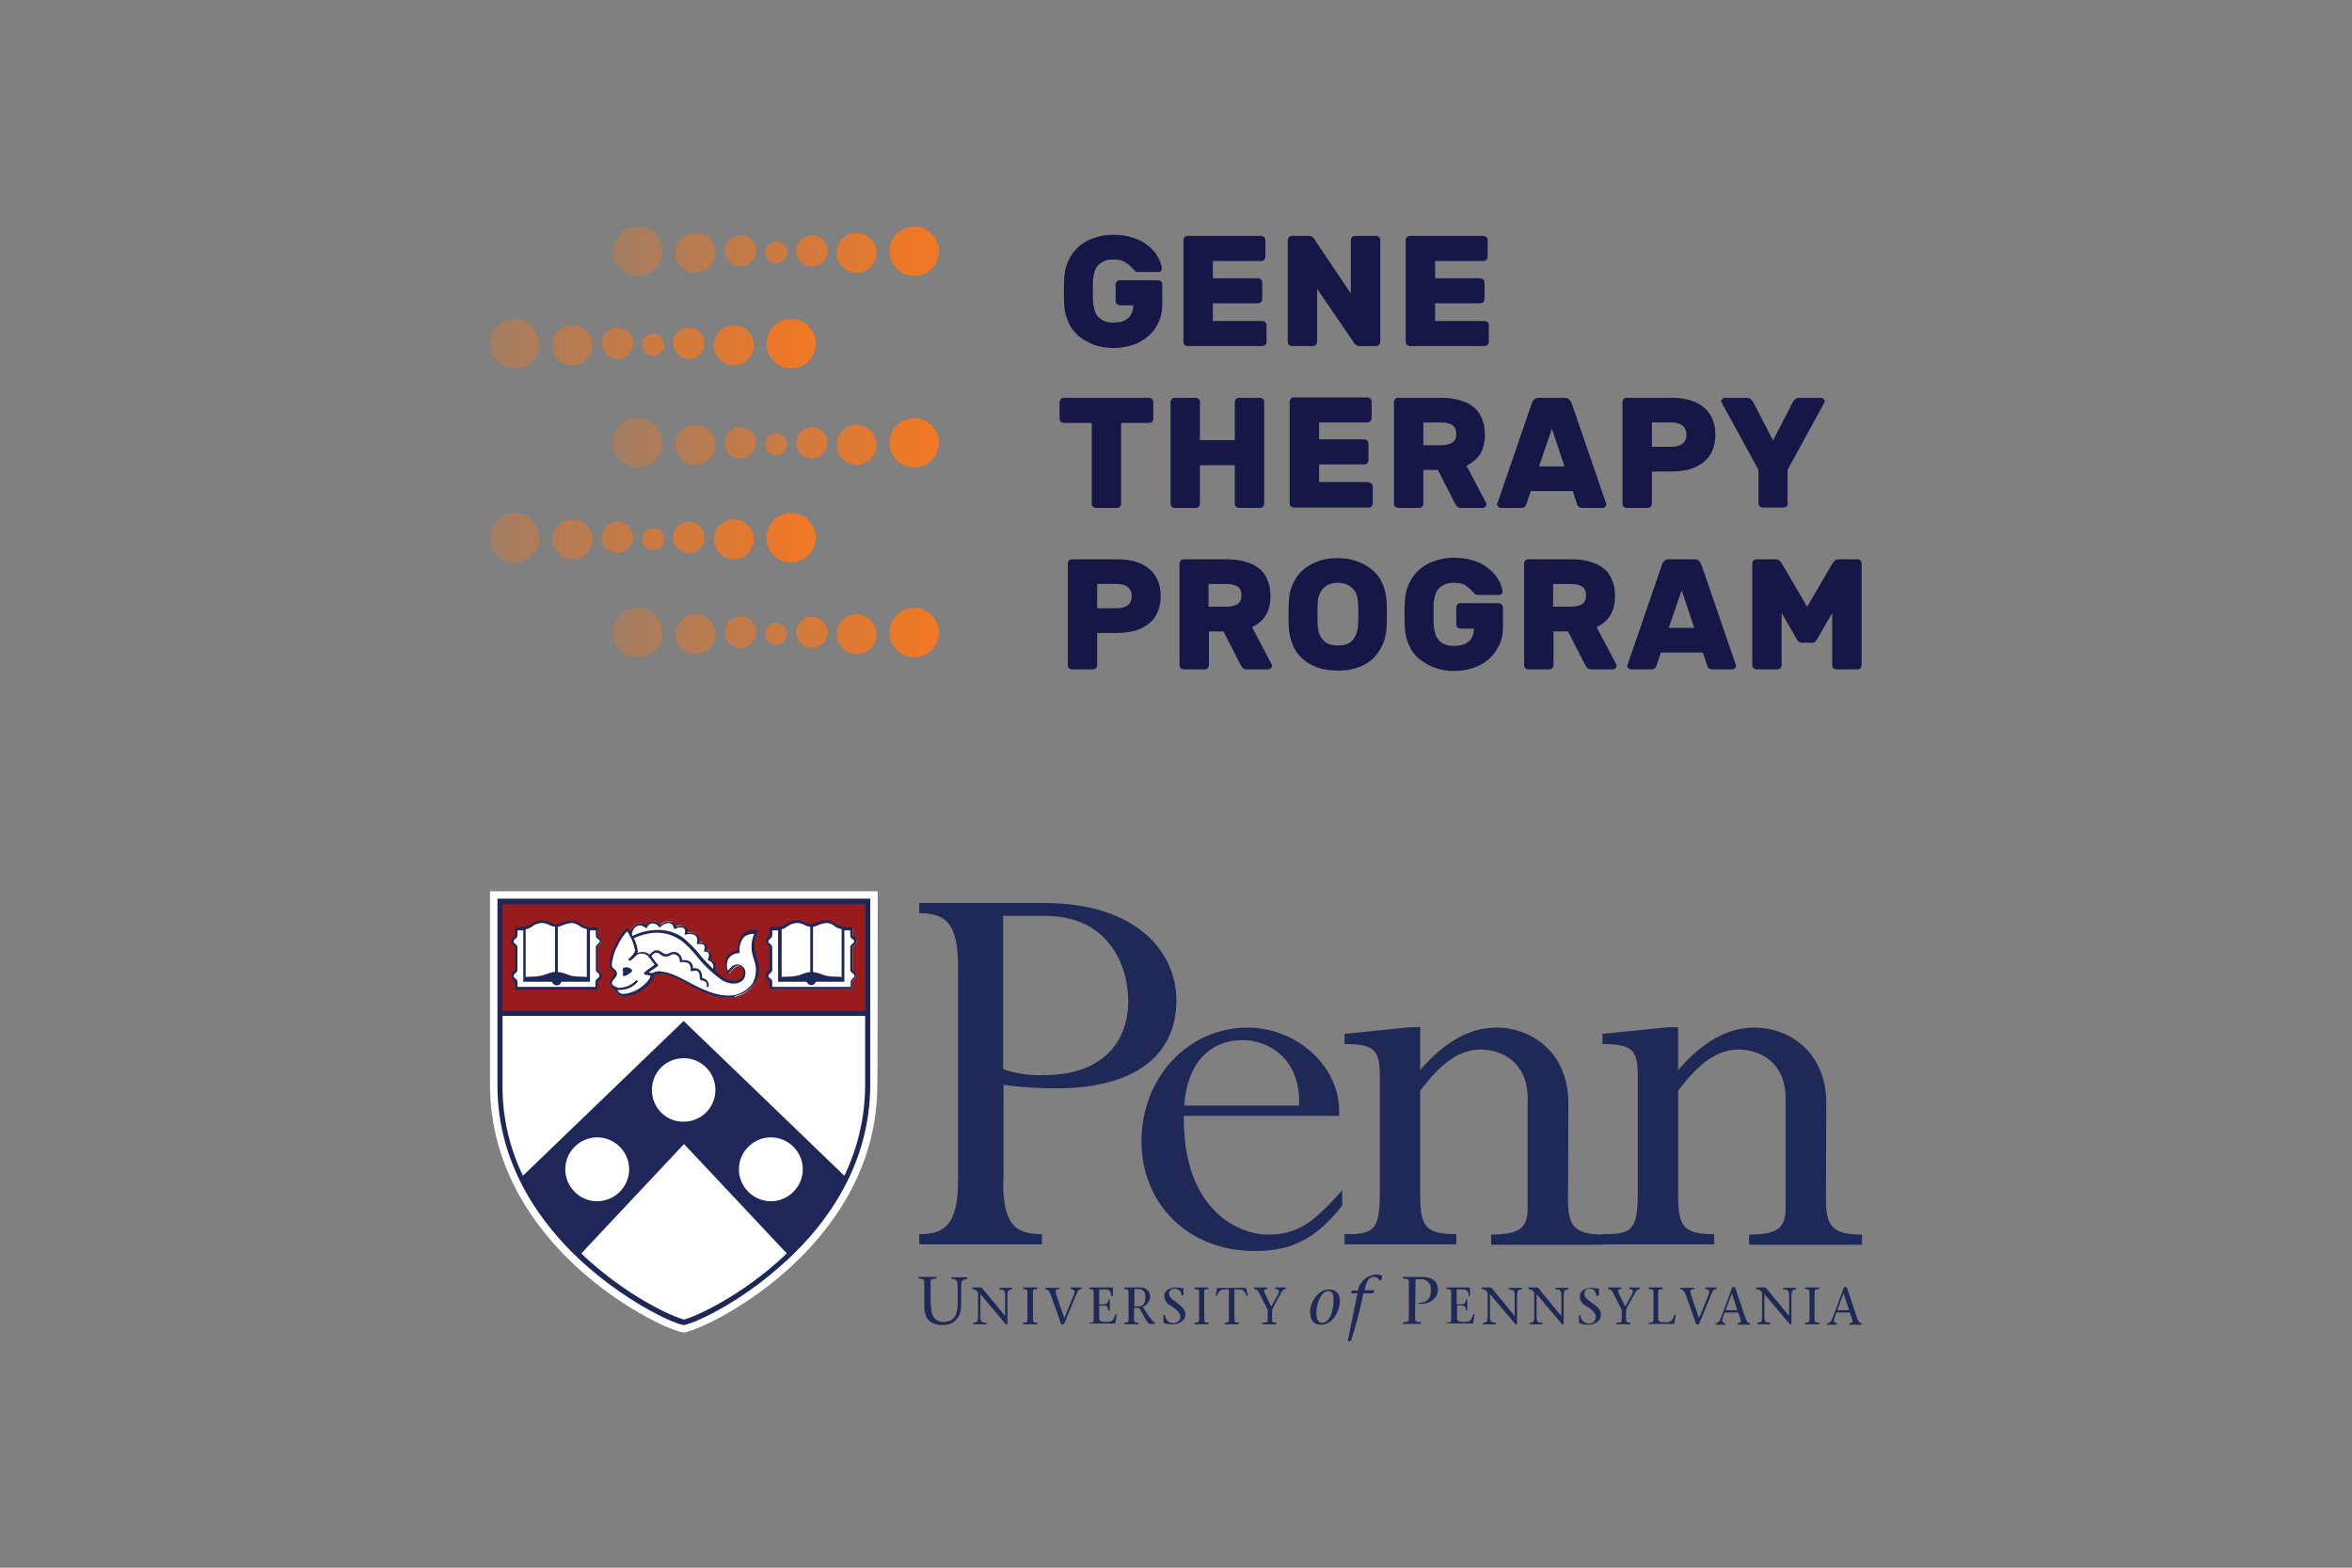 <svg enable-background="new 0 0 600 400" height="400" viewBox="0 0 600 400" width="600" xmlns="http://www.w3.org/2000/svg" xmlns:xlink="http://www.w3.org/1999/xlink"><rect x="0" y="0" width="600" height="400" fill="#808080" stroke="none"/><linearGradient id="a"><stop offset="0" stop-color="#f37721"/><stop offset="1" stop-color="#f37721" stop-opacity="0"/></linearGradient><linearGradient id="b" gradientTransform="matrix(217.767 0 0 -33.173 -11701.924 5168.435)" gradientUnits="userSpaceOnUse" x1="54.202" x2="53.655" xlink:href="#a" y1="158.574" y2="158.574"/><linearGradient id="c" gradientTransform="matrix(217.767 0 0 -33.173 -11701.924 5296.602)" gradientUnits="userSpaceOnUse" x1="54.202" x2="53.655" xlink:href="#a" y1="160.963" y2="160.963"/><linearGradient id="d" gradientTransform="matrix(217.767 0 0 -33.173 -11701.924 5423.262)" gradientUnits="userSpaceOnUse" x1="54.202" x2="53.655" xlink:href="#a" y1="163.324" y2="163.324"/><linearGradient id="e" gradientTransform="matrix(217.767 0 0 -33.173 -11784.157 5230.257)" gradientUnits="userSpaceOnUse" x1="54.436" x2="53.888" xlink:href="#a" y1="159.727" y2="159.727"/><linearGradient id="f" gradientTransform="matrix(217.767 0 0 -33.173 -11784.157 5359.932)" gradientUnits="userSpaceOnUse" x1="54.436" x2="53.888" xlink:href="#a" y1="162.143" y2="162.143"/><g enable-background="new" fill="#161647"><path d="m284 66.2c-.9 0-1.7.1-2.3.4s-1.1.6-1.5 1-.7.9-.9 1.5-.3 1.1-.4 1.8c-.1.3-.1.8-.1 1.4v1.9 1.9c0 .6.1 1.1.1 1.5.1.6.2 1.2.4 1.8s.5 1.1.9 1.5.9.8 1.5 1c.6.3 1.4.4 2.3.4.7 0 1.3-.1 2-.2.6-.2 1.1-.4 1.6-.8.5-.3.8-.8 1.1-1.4s.4-1.2.4-2h-3.4c-.3 0-.5-.1-.8-.3-.2-.2-.3-.5-.3-.8v-4.2c0-.3.1-.5.3-.8.2-.2.5-.3.8-.3h9.7c.3 0 .5.1.8.3.2.2.3.5.3.8v5.1c0 1.7-.3 3.2-1 4.6-.6 1.4-1.5 2.5-2.6 3.5-1.1.9-2.4 1.7-3.9 2.2s-3.1.8-4.9.8c-1.9 0-3.6-.3-5.2-.9-1.5-.6-2.8-1.4-3.9-2.3-1.1-1-1.9-2.1-2.5-3.5-.6-1.3-.9-2.7-1-4.2-.1-1.1-.1-2.3-.1-3.5 0-1.3 0-2.5.1-3.6.1-1.5.4-2.9 1-4.2s1.4-2.5 2.5-3.5 2.3-1.8 3.9-2.3c1.5-.6 3.2-.9 5.2-.9 1.9 0 3.6.3 5.1.8s2.8 1.2 3.8 2.1c1 .8 1.9 1.8 2.4 2.8.6 1 .9 2 1 2.9 0 .2-.1.4-.2.6-.2.2-.4.3-.6.3h-5.3c-.4 0-.7-.1-.9-.4-.2-.2-.4-.5-.7-.7-.4-.5-.9-.9-1.5-1.3-.9-.6-1.9-.8-3.2-.8z"/><path d="m322 81.9c.3 0 .5.1.8.3.2.2.3.5.3.8v4.2c0 .3-.1.5-.3.8-.2.2-.5.3-.8.3h-19c-.3 0-.5-.1-.8-.3-.2-.2-.3-.5-.3-.8v-25.9c0-.3.1-.5.3-.8.2-.2.5-.3.8-.3h18.7c.3 0 .5.1.8.3.2.2.3.5.3.8v4.2c0 .3-.1.5-.3.8-.2.2-.5.3-.8.3h-12.3v4.4h11.5c.3 0 .5.1.8.3.2.2.3.5.3.8v4.2c0 .3-.1.5-.3.8-.2.2-.5.3-.8.3h-11.5v4.5z"/><path d="m346.9 88.3c-.5 0-.8-.1-1.1-.4-.3-.2-.5-.4-.5-.6l-9.3-13.6v13.5c0 .3-.1.5-.3.8-.2.2-.5.3-.8.3h-5.3c-.3 0-.5-.1-.8-.3-.2-.2-.3-.5-.3-.8v-25.9c0-.3.1-.5.3-.8.2-.2.5-.3.8-.3h4.2c.5 0 .8.1 1.1.4.3.2.5.4.5.6l9.2 13.7v-13.6c0-.3.1-.5.3-.8.2-.2.5-.3.8-.3h5.3c.3 0 .5.1.8.3.2.2.3.5.3.8v25.9c0 .3-.1.5-.3.8-.2.2-.5.3-.8.3z"/><path d="m378.7 81.9c.3 0 .5.1.8.3.2.2.3.5.3.8v4.2c0 .3-.1.5-.3.8-.2.2-.5.3-.8.3h-19c-.3 0-.5-.1-.8-.3-.2-.2-.3-.5-.3-.8v-25.9c0-.3.1-.5.3-.8.2-.2.5-.3.8-.3h18.7c.3 0 .5.1.8.3.2.2.3.5.3.8v4.2c0 .3-.1.5-.3.8-.2.2-.5.3-.8.3h-12.3v4.4h11.5c.3 0 .5.1.8.3.2.2.3.5.3.8v4.2c0 .3-.1.5-.3.8-.2.2-.5.3-.8.3h-11.5v4.5z"/></g><g enable-background="new" fill="#161647"><path d="m293.1 101.5c.3 0 .5.1.8.3.2.2.3.5.3.8v4.2c0 .3-.1.5-.3.8-.2.2-.5.3-.8.3h-7.1v20.6c0 .3-.1.5-.3.8-.2.2-.5.3-.8.3h-5.3c-.3 0-.5-.1-.8-.3-.2-.2-.3-.5-.3-.8v-20.6h-7.1c-.3 0-.5-.1-.8-.3-.2-.2-.3-.5-.3-.8v-4.2c0-.3.1-.5.3-.8.2-.2.5-.3.8-.3z"/><path d="m321.4 101.5c.3 0 .5.1.8.3.2.2.3.5.3.8v25.9c0 .3-.1.5-.3.8-.2.2-.5.3-.8.3h-5.3c-.3 0-.5-.1-.8-.3-.2-.2-.3-.5-.3-.8v-9.8h-8.9v9.8c0 .3-.1.5-.3.8-.2.2-.5.3-.8.3h-5.3c-.3 0-.5-.1-.8-.3-.2-.2-.3-.5-.3-.8v-25.9c0-.3.1-.5.3-.8.2-.2.5-.3.8-.3h5.3c.3 0 .5.1.8.3.2.2.3.5.3.8v9.7h8.9v-9.7c0-.3.1-.5.3-.8.2-.2.5-.3.8-.3z"/><path d="m349.1 123.1c.3 0 .5.1.8.3.2.2.3.5.3.8v4.2c0 .3-.1.5-.3.8-.2.2-.5.3-.8.3h-19c-.3 0-.5-.1-.8-.3-.2-.2-.3-.5-.3-.8v-25.9c0-.3.1-.5.3-.8.2-.2.5-.3.8-.3h18.7c.3 0 .5.1.8.3.2.2.3.5.3.8v4.2c0 .3-.1.5-.3.8-.2.2-.5.3-.8.3h-12.3v4.3h11.5c.3 0 .5.1.8.3.2.2.3.5.3.8v4.2c0 .3-.1.5-.3.8-.2.2-.5.3-.8.3h-11.5v4.5h12.6z"/><path d="m367.6 101.5c1.8 0 3.3.2 4.7.6s2.6.9 3.5 1.7c1 .7 1.7 1.7 2.2 2.9s.8 2.5.8 4.1c0 2-.4 3.7-1.2 5s-2 2.3-3.5 3l5 9.5c.1.2.1.3.1.4 0 .2-.1.4-.3.6s-.4.3-.6.3h-5.5c-.5 0-.9-.1-1.1-.4-.2-.2-.4-.5-.5-.7l-4.4-8.6h-3.7v8.6c0 .3-.1.5-.3.8-.2.2-.5.3-.8.3h-5.3c-.3 0-.5-.1-.8-.3-.2-.2-.3-.5-.3-.8v-25.9c0-.3.1-.5.3-.8.2-.2.5-.3.8-.3zm-4.5 12.1h4.5c1.1 0 2.1-.2 2.8-.6s1.1-1.2 1.1-2.3-.4-1.9-1.1-2.3-1.7-.6-2.8-.6h-4.5z"/><path d="m399.1 101.5c.5 0 .9.1 1.2.4s.5.6.6.9l8.7 25.3c.1.3.2.5.2.6 0 .2-.1.4-.3.6s-.4.3-.6.3h-5.1c-.5 0-.9-.1-1.1-.3s-.4-.4-.4-.7l-1.1-3.3h-10.7l-1.1 3.3c-.1.2-.2.4-.4.7-.2.2-.6.3-1.1.3h-5.1c-.2 0-.4-.1-.6-.3s-.3-.4-.3-.6c0-.1.1-.3.2-.6l8.7-25.3c.1-.3.3-.6.6-.9s.7-.4 1.2-.4zm-6.5 17.5h6.5l-3.2-9.6z"/><path d="m426.5 101.5c1.7 0 3.2.2 4.6.6s2.5 1 3.5 1.8 1.7 1.8 2.2 2.9c.5 1.2.8 2.5.8 4.1s-.3 3-.8 4.1c-.5 1.2-1.3 2.2-2.2 2.9-1 .8-2.1 1.4-3.5 1.8s-2.9.6-4.6.6h-5.1v8.2c0 .3-.1.5-.3.8-.2.2-.5.3-.8.3h-5.3c-.3 0-.5-.1-.8-.3-.2-.2-.3-.5-.3-.8v-25.9c0-.3.1-.5.3-.8.2-.2.5-.3.8-.3zm-5.1 12.5h4.9c1.1 0 2.1-.2 2.8-.7s1.1-1.3 1.1-2.4-.4-1.9-1.1-2.4-1.7-.7-2.8-.7h-4.9z"/><path d="m456.1 128.4c0 .3-.1.5-.3.8-.2.2-.5.3-.8.3h-5.3c-.3 0-.5-.1-.8-.3-.2-.2-.3-.5-.3-.8v-8.5l-9.3-17c-.1-.2-.2-.4-.2-.5 0-.2.1-.4.3-.6s.4-.3.6-.3h5.5c.5 0 .9.1 1.2.4s.4.5.5.6l5.1 9.9 5.1-9.9c.1-.1.2-.3.5-.6s.7-.4 1.2-.4h5.5c.2 0 .4.1.6.3s.3.4.3.6-.1.3-.2.5l-9.3 17v8.5z"/></g><g enable-background="new" fill="#161647"><path d="m285 142.7c1.7 0 3.2.2 4.6.6s2.5 1 3.5 1.8 1.7 1.8 2.2 2.9c.5 1.2.8 2.5.8 4.1s-.3 3-.8 4.1c-.5 1.2-1.3 2.2-2.2 2.9-1 .8-2.1 1.4-3.5 1.8s-2.9.6-4.6.6h-5.1v8.2c0 .3-.1.5-.3.8-.2.2-.5.3-.8.3h-5.3c-.3 0-.5-.1-.8-.3-.2-.2-.3-.5-.3-.8v-25.9c0-.3.1-.5.3-.8.2-.2.5-.3.8-.3zm-5.1 12.5h4.9c1.1 0 2.1-.2 2.8-.7s1.1-1.3 1.1-2.4-.4-1.9-1.1-2.4-1.7-.7-2.8-.7h-4.9z"/><path d="m312.9 142.7c1.8 0 3.3.2 4.7.6s2.6.9 3.5 1.7c1 .7 1.7 1.7 2.2 2.9s.8 2.5.8 4.1c0 2-.4 3.7-1.2 5s-2 2.3-3.5 3l5 9.5c.1.2.1.3.1.4 0 .2-.1.4-.3.6s-.4.3-.6.3h-5.5c-.5 0-.9-.1-1.1-.4-.2-.2-.4-.5-.5-.7l-4.4-8.6h-3.7v8.6c0 .3-.1.5-.3.8-.2.2-.5.3-.8.3h-5.3c-.3 0-.5-.1-.8-.3-.2-.2-.3-.5-.3-.8v-25.9c0-.3.1-.5.3-.8.2-.2.5-.3.8-.3zm-4.6 12.1h4.5c1.1 0 2.1-.2 2.8-.6s1.1-1.2 1.1-2.3-.4-1.9-1.1-2.3-1.7-.6-2.8-.6h-4.5z"/><path d="m328.8 153.2c.1-1.5.4-2.9 1-4.2s1.4-2.5 2.4-3.4c1.1-1 2.3-1.7 3.8-2.3s3.3-.9 5.2-.9c2 0 3.7.3 5.2.9s2.8 1.3 3.9 2.3 1.9 2.1 2.4 3.4c.6 1.3.9 2.7 1 4.2.1 1.1.1 2.4.1 3.6 0 1.3 0 2.4-.1 3.5-.1 1.5-.4 2.9-1 4.2s-1.4 2.5-2.4 3.5c-1.1 1-2.3 1.8-3.9 2.3-1.5.6-3.3.8-5.2.8-2 0-3.7-.3-5.2-.8-1.5-.6-2.8-1.3-3.8-2.3-1.1-1-1.9-2.1-2.4-3.5-.6-1.3-.9-2.7-1-4.2-.1-1.1-.1-2.3-.1-3.5 0-1.3 0-2.5.1-3.6zm17.6 6.9c0-.5.1-1 .1-1.6s0-1.2 0-1.8 0-1.2 0-1.8-.1-1.1-.1-1.5c-.1-.7-.2-1.3-.4-1.8-.2-.6-.5-1-1-1.5-.4-.4-.9-.7-1.5-1-.6-.2-1.3-.4-2.2-.4-.8 0-1.6.1-2.2.4-.6.2-1.1.6-1.5 1s-.7.9-1 1.5c-.2.6-.4 1.2-.4 1.8-.1.5-.1 1-.1 1.5v1.8 1.8c0 .6 0 1.1.1 1.6.1 1.3.6 2.4 1.4 3.3s2.1 1.3 3.7 1.3c1.7 0 2.9-.4 3.7-1.3s1.2-2 1.4-3.3z"/><path d="m370.9 148.7c-.9 0-1.7.1-2.3.4s-1.1.6-1.5 1-.7.9-.9 1.5-.3 1.1-.4 1.8c-.1.3-.1.8-.1 1.4v1.9 1.9c0 .6.1 1.1.1 1.5.1.6.2 1.2.4 1.8s.5 1.1.9 1.5.9.8 1.5 1c.6.3 1.4.4 2.3.4.7 0 1.3-.1 2-.2.6-.2 1.1-.4 1.6-.8.5-.3.8-.8 1.1-1.4s.4-1.2.4-2h-3.4c-.3 0-.5-.1-.8-.3-.2-.2-.3-.5-.3-.8v-4.3c0-.3.1-.5.3-.8.2-.2.5-.3.8-.3h9.7c.3 0 .5.1.8.3.2.2.3.5.3.8v5.1c0 1.7-.3 3.2-1 4.6s-1.5 2.5-2.6 3.5c-1.1.9-2.4 1.7-3.9 2.2s-3.1.8-4.9.8c-1.9 0-3.6-.3-5.2-.9-1.5-.6-2.8-1.4-3.9-2.3-1.1-1-1.9-2.1-2.5-3.5-.6-1.3-.9-2.7-1-4.2-.1-1.1-.1-2.3-.1-3.5 0-1.3 0-2.5.1-3.6.1-1.5.4-2.9 1-4.2s1.4-2.5 2.5-3.5 2.3-1.8 3.9-2.3c1.5-.6 3.2-.9 5.2-.9 1.9 0 3.6.3 5.1.8s2.8 1.2 3.8 2.1c1 .8 1.9 1.8 2.4 2.8.6 1 .9 2 1 2.9 0 .2-.1.4-.2.6-.2.2-.4.3-.6.3h-5.5c-.4 0-.7-.1-.9-.4s-.4-.5-.7-.7c-.4-.5-.9-.9-1.5-1.3-.7-.5-1.7-.7-3-.7z"/><path d="m400.8 142.7c1.8 0 3.3.2 4.7.6s2.6.9 3.5 1.7c1 .7 1.7 1.7 2.2 2.9s.8 2.5.8 4.1c0 2-.4 3.7-1.2 5s-2 2.3-3.5 3l5 9.5c.1.2.1.3.1.4 0 .2-.1.4-.3.6s-.4.3-.6.3h-5.5c-.5 0-.9-.1-1.1-.4-.2-.2-.4-.5-.5-.7l-4.4-8.6h-3.7v8.6c0 .3-.1.5-.3.8-.2.2-.5.3-.8.3h-5.3c-.3 0-.5-.1-.8-.3-.2-.2-.3-.5-.3-.8v-25.9c0-.3.1-.5.3-.8.2-.2.5-.3.8-.3zm-4.6 12.1h4.5c1.1 0 2.1-.2 2.8-.6s1.1-1.2 1.1-2.3-.4-1.9-1.1-2.3-1.7-.6-2.8-.6h-4.5z"/><path d="m432.2 142.7c.5 0 .9.1 1.2.4s.5.6.6.9l8.7 25.3c.1.3.2.5.2.6 0 .2-.1.4-.3.6s-.4.3-.6.3h-5c-.5 0-.9-.1-1.1-.3s-.4-.4-.4-.7l-1.1-3.3h-10.7l-1.1 3.3c-.1.2-.2.4-.4.7-.2.2-.6.3-1.1.3h-5.1c-.2 0-.4-.1-.6-.3s-.3-.4-.3-.6c0-.1.1-.3.2-.6l8.7-25.3c.1-.3.3-.6.6-.9s.7-.4 1.2-.4zm-6.5 17.5h6.5l-3.2-9.6z"/><path d="m458.8 163.7c-.2-.2-.4-.4-.5-.7l-3.8-6.6v13.3c0 .3-.1.5-.3.8-.2.2-.5.3-.8.3h-5.3c-.3 0-.5-.1-.8-.3-.2-.2-.3-.5-.3-.8v-25.9c0-.3.1-.5.3-.8.2-.2.5-.3.8-.3h4.7c.5 0 .9.1 1.2.4s.4.5.5.6l6.5 11.1 6.5-11.1c.1-.1.3-.3.5-.6.3-.3.7-.4 1.2-.4h4.6c.3 0 .5.1.8.3.2.2.3.5.3.8v25.9c0 .3-.1.5-.3.8-.2.2-.5.3-.8.3h-5.3c-.3 0-.5-.1-.8-.3-.2-.2-.3-.5-.3-.8v-13.3l-3.8 6.6c-.1.2-.3.4-.5.7-.2.2-.5.3-.9.3h-2.6c-.2 0-.5-.1-.8-.3z"/></g><g transform="translate(138 156)"><path d="m24.7-85.6c-3.5 0-6.3-2.8-6.3-6.3s2.8-6.3 6.3-6.3 6.3 2.8 6.3 6.3c.1 3.5-2.8 6.3-6.3 6.3zm14.7-.8c-2.8 0-5.1-2.3-5.1-5.1s2.3-5.1 5.1-5.1 5.1 2.3 5.1 5.1-2.3 5.1-5.1 5.1zm41.1 0c-2.8 0-5.1-2.3-5.1-5.1s2.3-5.1 5.1-5.1 5.1 2.3 5.1 5.1c.1 2.8-2.2 5.1-5.1 5.1zm-29.6-1.6c-2.2 0-4-1.8-4-4s1.8-4 4-4 4 1.8 4 4c-.1 2.3-1.9 4-4 4zm18.2 0c-2.2 0-4-1.8-4-4s1.8-4 4-4 4 1.8 4 4c-.1 2.3-1.8 4-4 4zm-9.1-.8c-1.5 0-2.8-1.2-2.8-2.8 0-1.5 1.2-2.8 2.8-2.8 1.5 0 2.8 1.2 2.8 2.8-.1 1.6-1.3 2.8-2.8 2.8zm35.2 3.2c-3.5 0-6.3-2.8-6.3-6.3s2.8-6.3 6.3-6.3 6.3 2.8 6.3 6.3-2.8 6.3-6.3 6.3z" fill="url(#b)"/><path d="m24.7-36.7c-3.5 0-6.3-2.8-6.3-6.3s2.8-6.3 6.3-6.3 6.3 2.8 6.3 6.3c.1 3.5-2.8 6.3-6.3 6.3zm14.7-.7c-2.8 0-5.1-2.3-5.1-5.1s2.3-5.1 5.1-5.1 5.1 2.3 5.1 5.1c0 2.7-2.3 5.1-5.1 5.1zm41.1 0c-2.8 0-5.1-2.3-5.1-5.1s2.3-5.1 5.1-5.1 5.1 2.3 5.1 5.1c.1 2.7-2.2 5.1-5.1 5.1zm-29.6-1.6c-2.2 0-4-1.8-4-4s1.8-4 4-4 4 1.8 4 4c-.1 2.2-1.9 4-4 4zm18.2 0c-2.2 0-4-1.8-4-4s1.8-4 4-4 4 1.8 4 4c-.1 2.2-1.8 4-4 4zm-9.1-.8c-1.5 0-2.8-1.2-2.8-2.8s1.2-2.8 2.8-2.8c1.5 0 2.8 1.2 2.8 2.8s-1.3 2.8-2.8 2.8zm35.2 3.1c-3.5 0-6.3-2.8-6.3-6.3s2.8-6.3 6.3-6.3 6.3 2.8 6.3 6.3-2.8 6.3-6.3 6.3z" fill="url(#c)"/><path d="m24.7 11.7c-3.5 0-6.3-2.8-6.3-6.3s2.8-6.3 6.3-6.3 6.3 2.8 6.3 6.3c.1 3.5-2.8 6.3-6.3 6.3zm14.7-.8c-2.8 0-5.1-2.3-5.1-5.1s2.3-5.1 5.1-5.1 5.1 2.3 5.1 5.1-2.3 5.1-5.1 5.1zm41.1 0c-2.8 0-5.1-2.3-5.1-5.1s2.3-5.1 5.1-5.1 5.1 2.3 5.1 5.1-2.2 5.1-5.1 5.1zm-29.6-1.6c-2.2 0-4-1.8-4-4s1.8-4 4-4 4 1.8 4 4-1.9 4-4 4zm18.2 0c-2.2 0-4-1.8-4-4s1.8-4 4-4 4 1.8 4 4-1.8 4-4 4zm-9.1-.8c-1.5 0-2.8-1.2-2.8-2.8 0-1.5 1.2-2.7 2.8-2.7 1.5 0 2.8 1.2 2.8 2.8-.1 1.5-1.3 2.7-2.8 2.7zm35.2 3.2c-3.5 0-6.3-2.8-6.3-6.3s2.8-6.3 6.3-6.3 6.3 2.8 6.3 6.3-2.8 6.3-6.3 6.3z" fill="url(#d)"/><path d="m-6.7-62c-3.5 0-6.3-2.8-6.3-6.3s2.8-6.3 6.3-6.3 6.3 2.8 6.3 6.3-2.8 6.3-6.3 6.3zm14.7-.8c-2.8 0-5.1-2.3-5.1-5.1s2.3-5.1 5.1-5.1 5.1 2.3 5.1 5.1-2.3 5.1-5.1 5.1zm41.2 0c-2.8 0-5.1-2.3-5.1-5.1s2.3-5.1 5.1-5.1 5.1 2.3 5.1 5.1-2.3 5.1-5.1 5.1zm-29.7-1.6c-2.2 0-4-1.8-4-4s1.8-4 4-4 4 1.8 4 4-1.9 4-4 4zm18.2 0c-2.2 0-4-1.8-4-4s1.8-4 4-4 4 1.8 4 4-1.8 4-4 4zm-9.1-.8c-1.5 0-2.8-1.2-2.8-2.8s1.2-2.8 2.8-2.8 2.8 1.2 2.8 2.8-1.3 2.8-2.8 2.8zm35.2 3.2c-3.5 0-6.3-2.8-6.3-6.3s2.8-6.3 6.3-6.3 6.3 2.8 6.3 6.3-2.8 6.3-6.3 6.3z" fill="url(#e)"/><path d="m-6.7-12.5c-3.5 0-6.3-2.8-6.3-6.3s2.8-6.3 6.3-6.3 6.3 2.8 6.3 6.3c.1 3.5-2.8 6.3-6.3 6.3zm14.7-.8c-2.8 0-5.1-2.3-5.1-5.1s2.3-5.1 5.1-5.1 5.1 2.3 5.1 5.1-2.3 5.1-5.1 5.1zm41.2 0c-2.8 0-5.1-2.3-5.1-5.1s2.3-5.1 5.1-5.1 5.1 2.3 5.1 5.1-2.3 5.1-5.1 5.1zm-29.7-1.6c-2.2 0-4-1.8-4-4s1.8-4 4-4 4 1.8 4 4-1.9 4-4 4zm18.2 0c-2.2 0-4-1.8-4-4s1.8-4 4-4 4 1.8 4 4-1.8 4-4 4zm-9.1-.7c-1.5 0-2.8-1.2-2.8-2.8s1.2-2.8 2.8-2.8 2.8 1.2 2.8 2.8-1.3 2.8-2.8 2.8zm35.2 3.1c-3.5 0-6.3-2.8-6.3-6.3s2.8-6.3 6.3-6.3 6.3 2.8 6.3 6.3-2.8 6.3-6.3 6.3z" fill="url(#f)"/></g><g fill="#1f2958"><path d="m255.9 272.8c3.5 1.2 7.1 1.7 10.8 1.5 12.9 0 21.1-7 21.1-18.9 0-9.3-5.2-21.7-21.1-21.7h-10.8zm0 28.3c0 10.8 2.6 13.8 9.9 13.8v2.6h-31.3v-2.6c6.1 0 9.9-2 9.9-13.5v-54.6c0-10.6-2.6-13.8-9.9-13.8v-2.6h31.8c24 0 33.8 12.8 33.8 24.8 0 14.4-11 22.5-30.7 22.5-4.5 0-9-.3-13.4-.9v24.3z"/><path d="m331.4 282.1c.5-11.8-7.6-16.7-14.4-16.7-9 0-14.3 6.7-14.9 16.7zm-29.4 2.6c-.3 24.2 14.1 30.3 21.4 30.3s11.3-2.6 19-11.3v3.9c-6.6 8.4-12.8 11.6-22.2 11.6-16.8.1-29-11.8-29-28s11.8-29 27.1-29c12.5 0 24 10 23.3 22.5z"/><path d="m400 305.8c0 7 1.5 9.2 9.1 9.2v2.6h-28.7v-2.6c7.3 0 9.3-1.7 9.3-6.7v-28.2c0-8.7-6.2-12.3-12-12.3-5.3 0-10 3.3-15.4 10.5v26.3c0 8.2 1.1 10.3 9.2 10.3v2.6h-28.5v-2.6c7.1 0 9-.6 9-10.3v-30.3c0-6.6-1.7-7.9-9-7.9v-2.6l16.7-1.7h2.6v10.9c6.4-7.3 12.6-10.8 19.5-10.8 9 0 18.3 6.4 18.3 19.3z"/><path d="m465.8 305.8c0 7 1.5 9.2 9.2 9.2v2.6h-28.8v-2.6c7.3 0 9.3-1.7 9.3-6.7v-28.2c0-8.7-6.2-12.3-12-12.3-5.3 0-10 3.3-15.4 10.5v26.3c0 8.2 1.1 10.3 9.2 10.3v2.6h-28.5v-2.6c7.1 0 9-.6 9-10.3v-30.3c0-6.6-1.7-7.9-9-7.9v-2.6l16.7-1.7h2.6v10.9c6.4-7.3 12.6-10.8 19.5-10.8 9 0 18.3 6.4 18.3 19.3z"/><path d="m237.5 333c0 2.4.7 4.3 3.2 4.3 2.4 0 3.6-1.6 3.6-4.4v-4.8c0-.3-.1-.6-.1-.9-.1-.6-.7-.9-1.5-.9v-.4h4.1v.4c-.8.1-1.4.3-1.5.9-.1.3-.1.6-.1.9v4.9c0 3.7-2.4 5.1-4.6 5.1-3.7 0-4.8-1.9-4.8-5v-5.2c0-1.6 0-1.5-1.5-1.7v-.4h4.6v.4c-1.6.2-1.5.1-1.5 1.7v5.1z"/><path d="m256.6 337.9-6.5-7.7v5.9c0 .2 0 .5.1.7 0 .5.5.7 1.4.7v.4h-3.3v-.4c.6 0 1.1-.2 1.1-.7 0-.2.1-.5.1-.7v-6.3c-.3-.5-.9-.9-1.5-.9v-.4h2.4c2 2.4 4.1 4.9 6 7.3v-5.4c0-.2 0-.5-.1-.7 0-.5-.5-.7-1.4-.7v-.4h3.3v.4c-.6 0-1.1.2-1.1.7-.1.2-.1.5-.1.7v7.5z"/><path d="m263.5 336.2c0 1.2 0 1.2 1.1 1.3v.4h-3.6v-.4c1.2-.1 1.1-.1 1.1-1.3v-6c0-1.2 0-1.2-1.1-1.3v-.4h3.6v.4c-1.2.1-1.1.1-1.1 1.3z"/><path d="m270.3 328.9c-.7 0-1.3.2-.8 1.5.5 1.6 1.3 3.9 2 5.9.9-2 1.7-4.1 2.5-6.1.3-.8 0-1.3-.9-1.3v-.4h2.8v.4c-.5 0-1 .3-1.1.8-1.1 2.7-2.2 5.4-3.4 8.2h-.7c-.8-2.3-1.7-4.9-2.5-7.1-.5-1.4-.9-1.8-1.5-1.8v-.4h3.6z"/><path d="m277.9 337.5c1.2-.1 1.1-.1 1.1-1.3v-6c0-1.2 0-1.2-1.1-1.3v-.4h6v2.2h-.4c-.1-1-.4-1.7-1.3-1.7h-1.8v3.8h1.1c.8 0 1.2-.3 1.2-1.2h.4v2.8h-.4c0-.8-.3-1.3-1.2-1.3h-1.1v3c0 1.1.5 1.2 1.7 1.2 1.9 0 1.8-.5 2.5-2h.3l-.4 2.4h-6.5z"/><path d="m289.4 333.3h1.1c1.2 0 1.7-.9 1.7-2.4s-.8-2-1.8-2h-1zm-2.5-4.8h3.9c1.3-.1 2.5.8 2.6 2.1v.1c0 1.2-.7 2.3-1.9 2.7l1.3 2c.5.8 1.1 1.6 1.9 2.2v.2h-1.3c-.8 0-1.2-1.5-2.8-4.1h-1.3v2.5c0 1.2 0 1.2 1.1 1.3v.4h-3.6v-.4c1.2-.1 1.1-.1 1.1-1.3v-6c0-1.2 0-1.2-1.1-1.3z"/><path d="m301.4 330.5c0-.9-.7-1.7-1.7-1.7-.7-.1-1.4.4-1.5 1.1v.2c0 .9.9 1.5 2.3 2.5 1.3 1 1.9 1.7 1.9 2.8 0 1.6-1.6 2.5-3.2 2.5-.8 0-1.6-.1-2.3-.3-.1 0-.1-.1-.1-.2v-1.9h.4c0 1.1.9 2.1 2.1 2.1h.1c.9 0 1.7-.7 1.7-1.6 0-.9-.5-1.6-2.5-2.9-1-.4-1.6-1.4-1.6-2.5 0-1.2 1.3-2.1 2.9-2.1.6 0 1.3.1 1.9.2.1 0 .1.1.1.1v1.7z"/><path d="m307.2 336.2c0 1.2 0 1.2 1.1 1.3v.4h-3.6v-.4c1.2-.1 1.2-.1 1.2-1.3v-6c0-1.2 0-1.2-1.2-1.3v-.4h3.6v.4c-1.2.1-1.1.1-1.1 1.3z"/><path d="m314.9 336.2c0 1.2 0 1.2 1.1 1.3v.4h-3.6v-.4c1.2-.1 1.1-.1 1.1-1.3v-7.2h-1.2c-1.2 0-1.4.7-1.9 1.6h-.3l.4-2h7.4l.4 2h-.3c-.4-.9-.7-1.6-1.9-1.6h-1.2z"/><path d="m322.2 337.5c1.2-.1 1.2-.1 1.2-1.3v-2l-2.1-4.1c-.4-.9-.8-1.2-1.4-1.2v-.4h3.4v.4c-1 0-.9.5-.6 1.2l1.6 3.3 1.8-3.3c.4-.8 0-1.2-.8-1.2v-.4h2.7v.4c-.4 0-.7.2-1.1.8l-2.2 4c-.1.3-.2.6-.2 1v1.5c0 1.2 0 1.2 1.1 1.3v.4h-3.6v-.4z"/><path d="m340.2 331.3c0-1.8-1.1-1.9-1.3-1.9-1.9 0-3.1 3.3-3.1 5.6 0 .9.2 2.5 1.4 2.5 2 .1 3.1-3.2 3-6.2zm-6 3.4c0-2.3 2-5.7 4.8-5.7 2.3 0 2.8 1.6 2.8 3.1 0 1.9-1.5 5.9-4.8 5.9-2.2.1-2.8-1.7-2.8-3.3z"/><path d="m350.5 329.6-.4.4h-2.3c-.8 4.1-1.9 8.2-3.2 12.2h-.8l2.5-12.2h-1.6l.1-.7h1.6c.4-2.3 2.4-4 4.7-4.1.5 0 1 .1 1.5.3l-.2 1.1-.4.2c-.3-.6-.9-1-1.5-1-1 0-1.8.7-2.2 2.6l-.2.8h2.6z"/><path d="m361 335.7c0 1.6-.1 1.5 1.5 1.7v.4h-4.6v-.4c1.5-.2 1.5-.1 1.5-1.7v-7.8c0-1.6 0-1.5-1.5-1.7v-.4h4.6c2.9 0 4.3 1.1 4.3 3.2 0 2.5-2.2 3.8-4.9 3.7v-.3c1.6.2 3-.9 3.1-2.5 0-.2 0-.5 0-.7.2-1.4-.7-2.6-2.1-2.8-.3 0-.5 0-.8 0h-1z"/><path d="m369 337.5c1.2-.1 1.2-.1 1.2-1.3v-6c0-1.2 0-1.2-1.2-1.3v-.4h6v2.2h-.3c-.1-1-.4-1.7-1.3-1.7h-1.8v3.8h1.1c.8 0 1.2-.3 1.2-1.2h.4v2.8h-.3c0-.8-.3-1.3-1.2-1.3h-1.1v3c0 1.1.5 1.2 1.7 1.2 1.9 0 1.8-.5 2.5-2h.3l-.4 2.4h-6.6v-.4z"/><path d="m386.6 337.9-6.5-7.7v5.9c0 .2 0 .5.1.7 0 .5.5.7 1.4.7v.4h-3.3v-.4c.6 0 1.1-.2 1.1-.7 0-.2.1-.5.1-.7v-6.3c-.3-.5-.9-.9-1.5-.9v-.4h2.4c2 2.4 4.1 4.9 6 7.3v-5.4c0-.2 0-.5-.1-.7 0-.5-.5-.7-1.4-.7v-.4h3.3v.4c-.6 0-1.1.2-1.1.7 0 .2-.1.5-.1.7v7.5z"/><path d="m398.5 337.9c-2.1-2.5-4.3-5.1-6.5-7.7v5.9c0 .2 0 .5.1.7 0 .5.5.7 1.4.7v.4h-3.3v-.4c.6 0 1.1-.2 1.1-.7.1-.2.1-.5.1-.7v-6.3c-.3-.5-.9-.9-1.5-.9v-.4h2.4c2 2.4 4 4.9 6 7.3v-5.4c0-.2 0-.5-.1-.7 0-.5-.5-.7-1.4-.7v-.4h3.3v.4c-.6 0-1.1.2-1.1.7 0 .2-.1.5-.1.7v7.5z"/><path d="m407.2 330.5c0-.9-.7-1.7-1.6-1.7-.7-.1-1.4.4-1.4 1.2v.2c0 .9.9 1.5 2.3 2.5s1.9 1.7 1.9 2.8c0 1.6-1.6 2.5-3.2 2.5-.8 0-1.6-.1-2.3-.4-.1 0-.1-.1-.1-.2v-1.8h.4c0 1.1.9 2.1 2.1 2.1h.1c.9 0 1.7-.7 1.7-1.6 0-.9-.5-1.6-2.5-2.9-1-.4-1.6-1.4-1.6-2.5 0-1.2 1.3-2.1 2.9-2.1.6 0 1.3.1 1.9.2.1 0 .1.1.1.1v1.7h-.7z"/><path d="m412.5 337.5c1.2-.1 1.2-.1 1.2-1.3v-2l-2.1-4.1c-.4-.9-.8-1.2-1.4-1.2v-.4h3.4v.4c-1 0-.9.5-.6 1.2l1.6 3.3 1.8-3.3c.4-.8 0-1.2-.8-1.2v-.4h2.7v.4c-.4 0-.7.2-1.1.8l-2.2 4c-.1.3-.2.6-.2 1v1.5c0 1.2 0 1.2 1.1 1.3v.4h-3.6v-.4z"/><path d="m420.6 337.5c1.2-.1 1.2-.1 1.2-1.3v-6c0-1.2 0-1.2-1.2-1.3v-.4h3.6v.4c-1.2.1-1.2.1-1.2 1.3v6.2c0 .9.5 1 1.7 1 1.9 0 1.8-.5 2.5-2h.3l-.4 2.4h-6.6z"/><path d="m432.2 328.9c-.7 0-1.3.2-.8 1.5.5 1.6 1.3 3.9 2 5.9.9-2 1.7-4.1 2.5-6.1.3-.8 0-1.3-.9-1.3v-.4h2.9v.4c-.5 0-1 .3-1.1.8-1.1 2.7-2.3 5.4-3.4 8.2h-.7c-.8-2.3-1.7-4.9-2.5-7.1-.5-1.4-.9-1.8-1.5-1.8v-.4h3.6z"/><path d="m443.2 334.3-1.4-4.3-1.6 4.3zm-3.2.5-.6 1.8c-.2.3 0 .7.3.9.1.1.2.1.4.1v.4h-2.4v-.4c.4 0 .8-.3 1-.7.6-1.2 2.1-5.5 3.2-8.5h.7c.9 2.6 2.3 6.8 2.7 8 .3.7.5 1.2 1.1 1.2v.4h-3.1v-.4c.8 0 .9-.4.7-1l-.6-1.7h-3.4z"/><path d="m456.6 337.9-6.5-7.7v5.9c0 .2 0 .5.1.7.1.5.5.7 1.4.7v.4h-3.3v-.4c.6 0 1.1-.2 1.1-.7 0-.2.1-.5.1-.7v-6.3c-.3-.5-.9-.9-1.5-.9v-.4h2.4c2 2.4 4.1 4.9 6 7.3v-5.4c0-.2 0-.5-.1-.7-.1-.5-.5-.7-1.4-.7v-.4h3.3v.4c-.6 0-1.1.2-1.1.7 0 .2-.1.5-.1.7v7.5z"/><path d="m462.9 336.2c0 1.2 0 1.2 1.2 1.3v.4h-3.6v-.4c1.2-.1 1.1-.1 1.1-1.3v-6c0-1.2 0-1.2-1.1-1.3v-.4h3.6v.4c-1.2.1-1.2.1-1.2 1.3z"/><path d="m471.7 334.3-1.4-4.3-1.6 4.3zm-3.2.5-.6 1.8c-.2.3 0 .7.3.9.1.1.2.1.4.1v.4h-2.4v-.4c.4 0 .8-.3 1-.7.6-1.2 2.1-5.5 3.2-8.5h.7c.9 2.6 2.3 6.8 2.7 8 .3.7.5 1.2 1.1 1.2v.4h-3.1v-.4c.8 0 .9-.4.7-1l-.6-1.7h-3.4z"/></g><path d="m223.9 227.4h-98.9v49.3c0 21.5 11.8 37 21.8 46.3 11 10.2 23.1 16 27.1 16.9l.5.1.5-.1c4-.9 16.1-6.7 27.1-16.9 10-9.3 21.9-24.8 21.8-46.3.1 0 .1-49.3.1-49.3z" fill="#fff"/><path d="m217.8 248.1c.2.1.3.2.4.4.2.3.2.8 0 1.1-.1.2-.2.3-.4.4-.2.2-.4.3-.4.6v1.7h-20.7v-1.7c0-.3-.2-.5-.4-.6s-.3-.2-.4-.4c-.2-.4-.2-.8.1-1.2.1-.2.3-.3.4-.4.2-.2.4-.3.4-.6v-5.7c0-.3-.2-.4-.4-.6-.2-.1-.3-.2-.4-.4s-.2-.4-.2-.6 0-.4.2-.6c.1-.1.2-.2.4-.3.2-.2.4-.3.4-.6v-1.9h.3c1 .1 2 0 3-.3.3-.1.6-.3.9-.5.7-.5 1.6-.8 2.4-.8s1.6.3 2.4.6c.4.2.9.3 1.3.4h.1c.5-.1.9-.2 1.3-.4.7-.4 1.6-.6 2.4-.6.9 0 1.7.3 2.4.9.3.2.6.3.9.5 1 .3 2 .4 3 .3h.3v1.8c0 .3.2.5.4.6.1.1.3.2.4.4s.2.4.2.6-.1.4-.2.6c-.1.1-.2.3-.4.4-.2.2-.4.3-.4.6v5.7c-.2.2 0 .4.3.6zm-25.4 3c-1.1 1.6-2.9 2.8-4.8 3.2-.6.1-1.2.2-1.9.2-3.2 0-6.2-1.4-9.2-3l-1.1-.6c-1.9-1-4.6-2.5-6.9-2.5-.6 0-1.3.1-1.9.4h-.1v.1c0 .3-.1.6-.2.8-.5 1-1.2 1.8-2.1 2.4-1.4 1.2-3.2 1.9-5.1 2-.3 0-.6 0-.8-.1-.4-.1-.7-.3-.9-.6-.1-.2-.2-.3-.3-.5-.1-.1-.1-.3-.1-.5v-.1h-.1c-.7-.1-1.3-.7-1.3-1.4.1-.5.3-1 .7-1.3.5-.6 1-1.2.2-1.9l-.2-.2c-.1-.1-.2-.2-.3-.3-.6-.7-.3-2.1 0-3v-.1c.3-1 .7-2 1.2-3 .7-1.5 1.6-2.9 2.8-4.1h.1.1l.4.6.2.4.1-.4c.2-.9.9-1.6 1.7-2 .7-.2 1.4 0 2 .4l.2.1.1-.2c.3-.5.8-.9 1.5-.9s1.4.3 1.9.9l.1.1.1-.1c.6-.6 1.5-.9 2.3-.9.7.1 1.2.6 1.4 1.3v.2l.2-.1c.7-.4 1.4-.4 2.1 0 .4.3.6.8.5 1.3v.2h.2c.8-.2 1.7 0 2.4.5.4.5.6 1.1.5 1.7v.2h.2c.6-.1 1.2.1 1.6.6.2.4.2.9.1 1.3v.2h.2c.4.1.8.3 1 .7.1.5.1 1-.1 1.5v.2l.1.1c.4.2.8.5 1 .9.3.6.3 1.3 0 1.9v.1l.1.1c.7.6 1.4 1.2 2.1 1.7 1.3 1 3.5 1.5 5 .3.6-.5.8-1.3.6-2.1-.1-.6-.6-1.2-1.2-1.3-1.1-.2-2 .8-2.7 1.9h-.1s-.1 0-.1-.1c-.7-1.2-.8-2.6-.2-3.9.6-.9 1.6-1.5 2.6-1.6h.2v-.2c-.1-1.5.3-2.9 1.3-4 .9-.8 2.1-1.1 3.2-.8h.1v.1c-1 2-1.1 4.4-.2 6.6 0 .2.1.4.2.7.4 2 .3 4.1-.7 5.9zm-39.7-3c.2.1.3.2.4.4.2.3.2.8 0 1.1-.1.2-.3.3-.4.4-.2.2-.4.3-.4.6v1.7h-20.7v-1.7c0-.3-.2-.5-.4-.6s-.3-.2-.4-.4c-.2-.3-.2-.8 0-1.1.1-.2.2-.3.4-.4.2-.2.4-.3.4-.6v-5.7c0-.3-.2-.4-.4-.6-.2-.1-.3-.2-.4-.4s-.2-.4-.2-.6.1-.4.2-.6c.1-.1.2-.2.4-.3.2-.2.4-.3.4-.6v-1.9h.3c1 .1 2 0 3-.3.3-.1.6-.3.9-.5.7-.5 1.6-.8 2.4-.8s1.6.2 2.4.6c.4.2.9.3 1.3.4h.1c.5-.1.9-.2 1.3-.4.7-.4 1.6-.6 2.4-.6.9 0 1.7.3 2.4.9.3.2.6.3.9.5 1 .3 2 .4 3 .3h.3v1.8c0 .3.2.5.4.6s.3.2.4.4.2.4.2.6 0 .4-.2.6c-.1.1-.2.3-.4.4-.2.2-.4.3-.4.6v5.7c-.1.1.1.3.4.5zm-25.2-18s.1 28.6 0 28.5h93.9v-28.5z" fill="#981b1e"/><path d="m159.8 246.8c.3 0 .7.1 1 .3.1.1.2.2.3.2.2.2.2.5 0 .7-.2.2-.5.4-.7.5-.4.3-1 .7-1.5.4-.2-.2.2-.5 0-1.3-.2-.7.5-.8.9-.8z" fill="#1e2758"/><path d="m160 237.6c-1 1.1-1.9 2.4-2.5 3.8-.5.9-.9 1.9-1.1 2.9v.1c-.2.7-.6 2.1 0 2.6.1.1.2.1.2.2.1.1.2.1.3.2 1 1 .3 1.8-.2 2.4-.3.3-.5.6-.6 1 0 .7.9 1 1.1 1 .1 0 .2.1.2.3s0 .4.1.5.1.3.2.4c.2.2.4.4.7.5.2.1.4.1.6.1 1.7-.1 3.4-.8 4.8-1.9.8-.6 1.5-1.3 2-2.2.1-.2.1-.4.1-.6l-1.3-.2c-.2 0-.3-.1-.3-.3 0-.3.2-.4.7-.8l.4-.3c.7-.5 1.3-.9 1.6-1.2-.4-.4-.7-.9-1-1.3-.2-.3-.3-.5-.5-.7-.7-.8-1.8-1-2.8-.6-.4.3-.7.6-1 .9s-.6.5-.9.7c-.1.1-.3 0-.4-.1s-.1-.3 0-.4l.2-.1c.4-.4 1.4-1.4 1.4-2-.3-1.7-1-3.4-2-4.9zm8.4 10.3c2.3 0 5 1.5 7.1 2.6l1.1.6c3.6 1.8 7.1 3.4 10.8 2.8 1.8-.4 3.5-1.5 4.6-3 .9-1.7 1.1-3.7.5-5.5l-.2-.7c-.8-2.1-.8-4.4.1-6.4-.9-.1-1.8.2-2.5.7-1 1.1-1.4 2.5-1.2 3.9 0 .2-.1.3-.3.3-1.1 0-2 .6-2.6 1.5-.5.9-.5 2-.1 3 .6-.8 1.5-1.8 2.8-1.6.8.2 1.4.8 1.6 1.6.2.9-.1 1.9-.7 2.5-1.6 1.3-3.9.8-5.5-.3-2-1.5-3.8-3.1-5.4-5-.3-.4-.6-.7-.9-1.1-1.1-1.4-2.4-2.7-3.8-3.8-1.9-1.4-4.3-2.1-6.7-2-1.9.1-3.8.6-5.4 1.4.5 1 .9 2.1 1 3.3 0 .2 0 .3-.1.5 1.2-.6 2.6-.3 3.5.7.2.3.4.5.6.8.3.5.7 1 1.1 1.4.1.1.1.1.1.2s-.1.2-.1.2-.8.6-1.9 1.3l-.4.3h-.1l1 .2c.7-.4 1.4-.5 2.2-.5zm17.3 6.7c-3.2 0-6.3-1.4-9.3-3l-1.1-.6c-2.5-1.3-6.2-3.4-8.6-2.1 0 .3-.1.6-.2.9-.5 1-1.3 1.9-2.2 2.5-1.5 1.2-3.3 1.9-5.1 1.9-.3 0-.6 0-.9-.1-.4-.1-.7-.4-1-.7-.1-.2-.2-.3-.3-.5s-.1-.3-.1-.5c-.8-.1-1.3-.8-1.4-1.6.1-.5.3-1 .7-1.4.6-.7.8-1 .2-1.6l-.2-.2c-.1-.1-.2-.2-.3-.3-.7-.8-.3-2.3-.1-3.2v-.1c.3-1.1.7-2.1 1.2-3 .7-1.6 1.7-3 2.9-4.2h.2c.1 0 .2.1.2.1 0 .1.6.8 1.1 1.9 1.8-.9 3.7-1.4 5.7-1.5 2.6-.2 5.1.5 7.2 2 1.4 1.2 2.8 2.5 3.9 3.9l.9 1.1c1.6 1.8 3.3 3.5 5.2 4.9 1.3 1 3.4 1.5 4.8.3.5-.5.7-1.2.6-1.9-.1-.6-.5-1-1.1-1.2-1-.2-1.8.8-2.5 1.8-.1.1-.2.1-.3.1s-.2-.1-.2-.2c-.7-1.3-.7-2.8-.1-4 .6-.9 1.6-1.6 2.8-1.7-.2-1.5.3-3 1.3-4.2.9-.8 2.2-1.1 3.4-.9.1 0 .3 0 .3.1v.3c-1 2-1.1 4.3-.3 6.4 0 .2.1.4.2.7.7 2 .5 4.2-.6 6-1.2 1.7-2.9 2.9-5 3.3-.6.5-1.3.5-1.9.5z" fill="#1e2758"/><path d="m158 252.6c-.3 0-.6 0-.9 0-.2 0-.3-.2-.3-.3 0-.2.2-.3.3-.3 1.9.2 3.8-.4 5.1-1.8.1-.1.3-.1.4 0s.1.3 0 .4c-1.1 1.3-2.8 2-4.6 2z" fill="#1e2758"/><path d="m181.9 248.1h-.1c-.1-.1-.2-.2-.1-.4.3-.5.4-1.2.1-1.8-.2-.4-.6-.7-1-.8-.1 0-.1-.1-.2-.1 0-.1 0-.2 0-.2.2-.5.3-1 .2-1.5-.1-.4-.8-.5-1-.5s-.3-.2-.2-.3c.2-.4.2-.8.1-1.2-.4-.7-1.6-.4-1.6-.4-.1 0-.2 0-.3-.1s-.1-.2 0-.3c.2-.6.1-1.2-.3-1.7-.9-.8-2.5-.4-2.5-.3-.1 0-.2 0-.3-.1s-.1-.2 0-.3c0 0 .3-.9-.3-1.3-.7-.3-1.5-.2-2 .2-.1 0-.2 0-.3 0s-.2-.1-.2-.2c0 0-.2-1.2-1.2-1.3-.8 0-1.6.4-2.2 1-.1.1-.1.1-.2.1s-.2 0-.2-.1c-.4-.6-1-.9-1.7-.9-.6.1-1.1.4-1.3 1 0 .1-.1.2-.2.2s-.2 0-.3-.1c-.5-.5-1.2-.7-1.9-.5-1.2.4-1.5 1.9-1.6 2.3 0 .1-.2.2-.3.2s-.2-.2-.2-.3c.2-1.2.9-2.2 2-2.8.7-.2 1.6-.1 2.2.4.3-.6.9-1 1.6-1 .8 0 1.6.4 2.1 1 .7-.6 1.6-1 2.5-.9.7.2 1.3.7 1.5 1.4.7-.4 1.6-.4 2.3 0 .5.3.7.9.6 1.5.9-.2 1.8 0 2.5.6.5.5.7 1.2.5 1.8.7-.1 1.4.1 1.8.7.2.4.3 1 .1 1.4.5.1.9.4 1.1.8.1.5.1 1.1-.1 1.6.5.2.9.5 1.1 1 .3.7.3 1.6-.1 2.2-.2-.1-.3 0-.4 0z" fill="#1e2758"/><path d="m180.5 251.9c-.1 0-.3-.1-.2-.3.1-1.1-.5-1.3-1.1-1.4-.1 0-.3-.1-.4-.1-.3-.2-.3-.5-.3-.9s-.1-.8-.3-1.2c-.5-.6-1.5-.2-1.6-.2s-.2 0-.3 0c-.1-.1-.1-.2-.1-.3.1-.6-.1-1.2-.5-1.7-.6-.3-1.3-.4-2-.3-.1 0-.2 0-.2 0-.1-.1-.1-.1-.1-.2.1-.6-.2-1.3-.8-1.6-.4-.3-1-.3-1.4-.1-.9.7-2.1.6-2.9-.2-.3-.3-.7-.4-1.1-.3-.5.2-1 .6-1.2 1.2-.1.1-.2.2-.4.1-.1-.1-.2-.2-.1-.4.3-.7.9-1.2 1.6-1.5.6-.1 1.1 0 1.6.4 1 .7 1.3.7 2.3.2.6-.3 1.4-.3 2 .1s1 1.1 1 1.8c.7-.1 1.5 0 2.1.4.5.4.7 1 .7 1.7.6-.2 1.3 0 1.8.5.3.4.5 1 .5 1.5v.4l.2.1c.9.1 1.6 1 1.5 1.9v.1c-.1.2-.2.3-.3.3z" fill="#1e2758"/><path d="m152.9 249c0 .1 0 .2-.1.3s-.2.2-.3.3c-.3.2-.6.6-.6.9v1.3h-19.9v-1.3c0-.4-.3-.7-.6-.9-.1-.1-.2-.2-.3-.3s-.1-.2-.1-.3c0-.1 0-.2.1-.3s.2-.3.3-.3c.3-.2.6-.6.6-.9v-5.8c0-.4-.3-.7-.6-.9-.1-.1-.2-.2-.3-.3s-.1-.2-.1-.3c0-.1 0-.2.1-.3s.2-.2.3-.3c.3-.2.6-.6.6-.9v-1.3h1.5v13.1h7.3c.2.6.8 1 1.5.9.4-.1.8-.4.9-.9h7.3v-13.1h1.5v1.3c0 .4.2.7.6.9l.3.3c.1.1.1.2.1.3 0 .1 0 .2-.1.3s-.2.2-.3.3c-.3.2-.6.5-.6.9v5.7c0 .4.2.7.6.9l.3.3c-.1.2-.1.3 0 .4zm-17.9-12.2c.3-.1.6-.3.9-.5.6-.5 1.4-.7 2.2-.8.8 0 1.5.2 2.2.6.4.2.9.3 1.3.4v11.5h-.1c-.8.1-1.5.3-2.3.6l-.9.3c-.9.2-1.7.3-2.6.3-.5 0-1.1 0-1.6.1v-12.2c.4-.1.7-.1.9-.3zm8.5-.7c.7-.3 1.4-.5 2.2-.6.8 0 1.5.3 2.2.8.3.2.6.4.9.5s.6.2.9.3v12.2c-.5-.1-1.1-.1-1.6-.1-.9 0-1.8-.1-2.6-.3l-.9-.3c-.7-.3-1.5-.5-2.3-.6v-11.5c.4-.1.8-.2 1.2-.4zm9.3 11.8c-.2-.2-.4-.3-.4-.5v-5.7c0-.2.1-.3.4-.5.2-.1.3-.3.4-.4.2-.4.2-.9 0-1.3-.1-.2-.3-.3-.4-.4-.2-.2-.4-.3-.4-.5v-2h-.4c-1 .1-2 0-2.9-.3-.3-.1-.6-.3-.9-.5-.7-.5-1.6-.8-2.5-.9-.8 0-1.7.3-2.5.6-.4.2-.9.3-1.3.4h-.1c-.5-.1-.9-.2-1.3-.4-.7-.4-1.5-.6-2.3-.7-.9 0-1.8.3-2.5.9-.3.2-.6.3-.9.5-.9.3-1.9.4-2.9.4h-.5v1.9c0 .2-.1.3-.4.5-.2.1-.3.3-.4.4-.1.2-.2.4-.2.7 0 .2.1.5.2.7s.3.3.4.4c.2.2.4.3.4.5v5.7c0 .2-.1.3-.4.5-.2.1-.3.3-.4.4-.1.2-.2.4-.2.7 0 .2.1.5.2.7s.3.3.4.4c.2.2.4.3.4.5v1.9h21.1v-1.9c0-.2.1-.3.4-.5.2-.1.3-.3.4-.4.1-.2.2-.4.2-.7 0-.2-.1-.5-.2-.7-.2-.1-.3-.3-.5-.4z" fill="#1e2758"/><path d="m218 249c0 .1 0 .2-.1.3s-.2.2-.3.3c-.3.2-.6.6-.6.9v1.3h-20v-1.3c0-.4-.2-.7-.6-.9-.1-.1-.2-.2-.3-.3s-.1-.2-.1-.3c0-.1 0-.2.1-.3s.2-.2.3-.3c.3-.2.6-.6.6-.9v-5.8c0-.4-.3-.7-.6-.9-.1-.1-.2-.2-.3-.3s-.1-.2-.1-.3c0-.1 0-.2.1-.3s.2-.2.3-.3c.3-.2.6-.6.6-.9v-1.3h1.5v13.1h7.3c.2.6.9 1 1.5.8.4-.1.7-.4.8-.8h7.3v-13.1h1.5v1.3c0 .4.2.7.6.9l.3.3c.1.1.1.2.1.3 0 .1 0 .2-.1.3s-.2.2-.3.3c-.3.2-.6.5-.6.9v5.7c0 .4.2.7.6.9l.3.3c.1.2.1.3.2.4zm-17.9-12.2c.3-.1.6-.3.9-.5.6-.5 1.4-.7 2.2-.8.8 0 1.5.2 2.2.6.4.2.9.3 1.3.4v11.5c-.8.1-1.5.3-2.2.6l-.9.3c-.9.2-1.7.3-2.6.3-.5 0-1.1 0-1.6.1v-12.2c.3-.1.6-.1.9-.3zm8.5-.7c.7-.3 1.4-.5 2.2-.6.8 0 1.5.3 2.1.8.3.2.6.4.9.5l.9.3v12.2c-.5-.1-1.1-.1-1.6-.1-.9 0-1.8-.1-2.6-.3l-.9-.3c-.7-.3-1.5-.5-2.2-.6v-11.5c.4-.1.8-.2 1.2-.4zm9.3 11.8c-.2-.2-.4-.3-.4-.5v-5.7c0-.2.1-.3.4-.5.2-.1.3-.3.4-.4.1-.2.2-.4.2-.7 0-.2-.1-.5-.2-.7s-.3-.3-.4-.4c-.2-.2-.4-.3-.4-.5v-1.9h-.5c-1 0-2-.1-2.9-.4-.3-.1-.6-.3-.9-.5-.7-.5-1.6-.8-2.5-.9-.8 0-1.7.3-2.4.6-.4.2-.9.3-1.3.4h-.1c-.5-.1-.9-.2-1.3-.4-.8-.4-1.6-.6-2.5-.6s-1.8.3-2.5.9c-.3.2-.6.3-.9.5-.9.3-1.9.4-2.9.4h-.5v1.9c0 .2-.1.3-.4.5-.2.1-.3.3-.4.4-.2.4-.2.9 0 1.3.1.2.3.3.4.4.2.2.4.3.4.5v5.7c0 .2-.1.3-.4.5-.2.1-.3.3-.4.4-.1.2-.2.4-.2.7 0 .2.1.5.2.7s.3.3.4.4c.2.2.4.3.4.5v1.9h21.1v-1.9c0-.2.1-.3.4-.5.2-.1.3-.3.4-.4.1-.2.2-.4.2-.7 0-.2-.1-.5-.2-.7 0 0-.1-.1-.3-.3z" fill="#1e2758"/><path d="m215.4 300-41-39.5-41 39.5c-3.5-7.3-5.3-15.2-5.2-23.3v-17.5h92.5v17.5c0 8.1-1.8 16-5.3 23.3zm-13 4.1c-3.2 3.2-8.3 3.2-11.5 0s-3.2-8.3 0-11.5 8.3-3.2 11.5 0c3.2 3.2 3.2 8.3 0 11.5zm-36.1-26c0-4.5 3.6-8.1 8.1-8.1s8.1 3.6 8.1 8.1-3.6 8.1-8.1 8.1c-4.5.1-8.1-3.6-8.1-8.1zm33.6 42.5c-11 10.2-22.4 15.3-25.4 16.1-3.1-.8-14.4-5.9-25.4-16.1l-.8-.8 26.2-27.9 26.2 27.9zm-53.3-16.5c-3.2-3.2-3.2-8.3 0-11.5s8.3-3.2 11.5 0 3.2 8.3 0 11.5c-3.2 3.2-8.4 3.2-11.5 0zm74.1-73.4v27.2h-92.5v-27.2zm1.3-1.4h-95.1v47.4c-.1 20.8 11.5 35.9 21.2 44.9 10.6 9.8 22.5 15.7 26.2 16.5h.2c3.8-.8 15.7-6.7 26.2-16.5 9.8-9 21.3-24.1 21.3-44.9z" fill="#1e2758"/></svg>